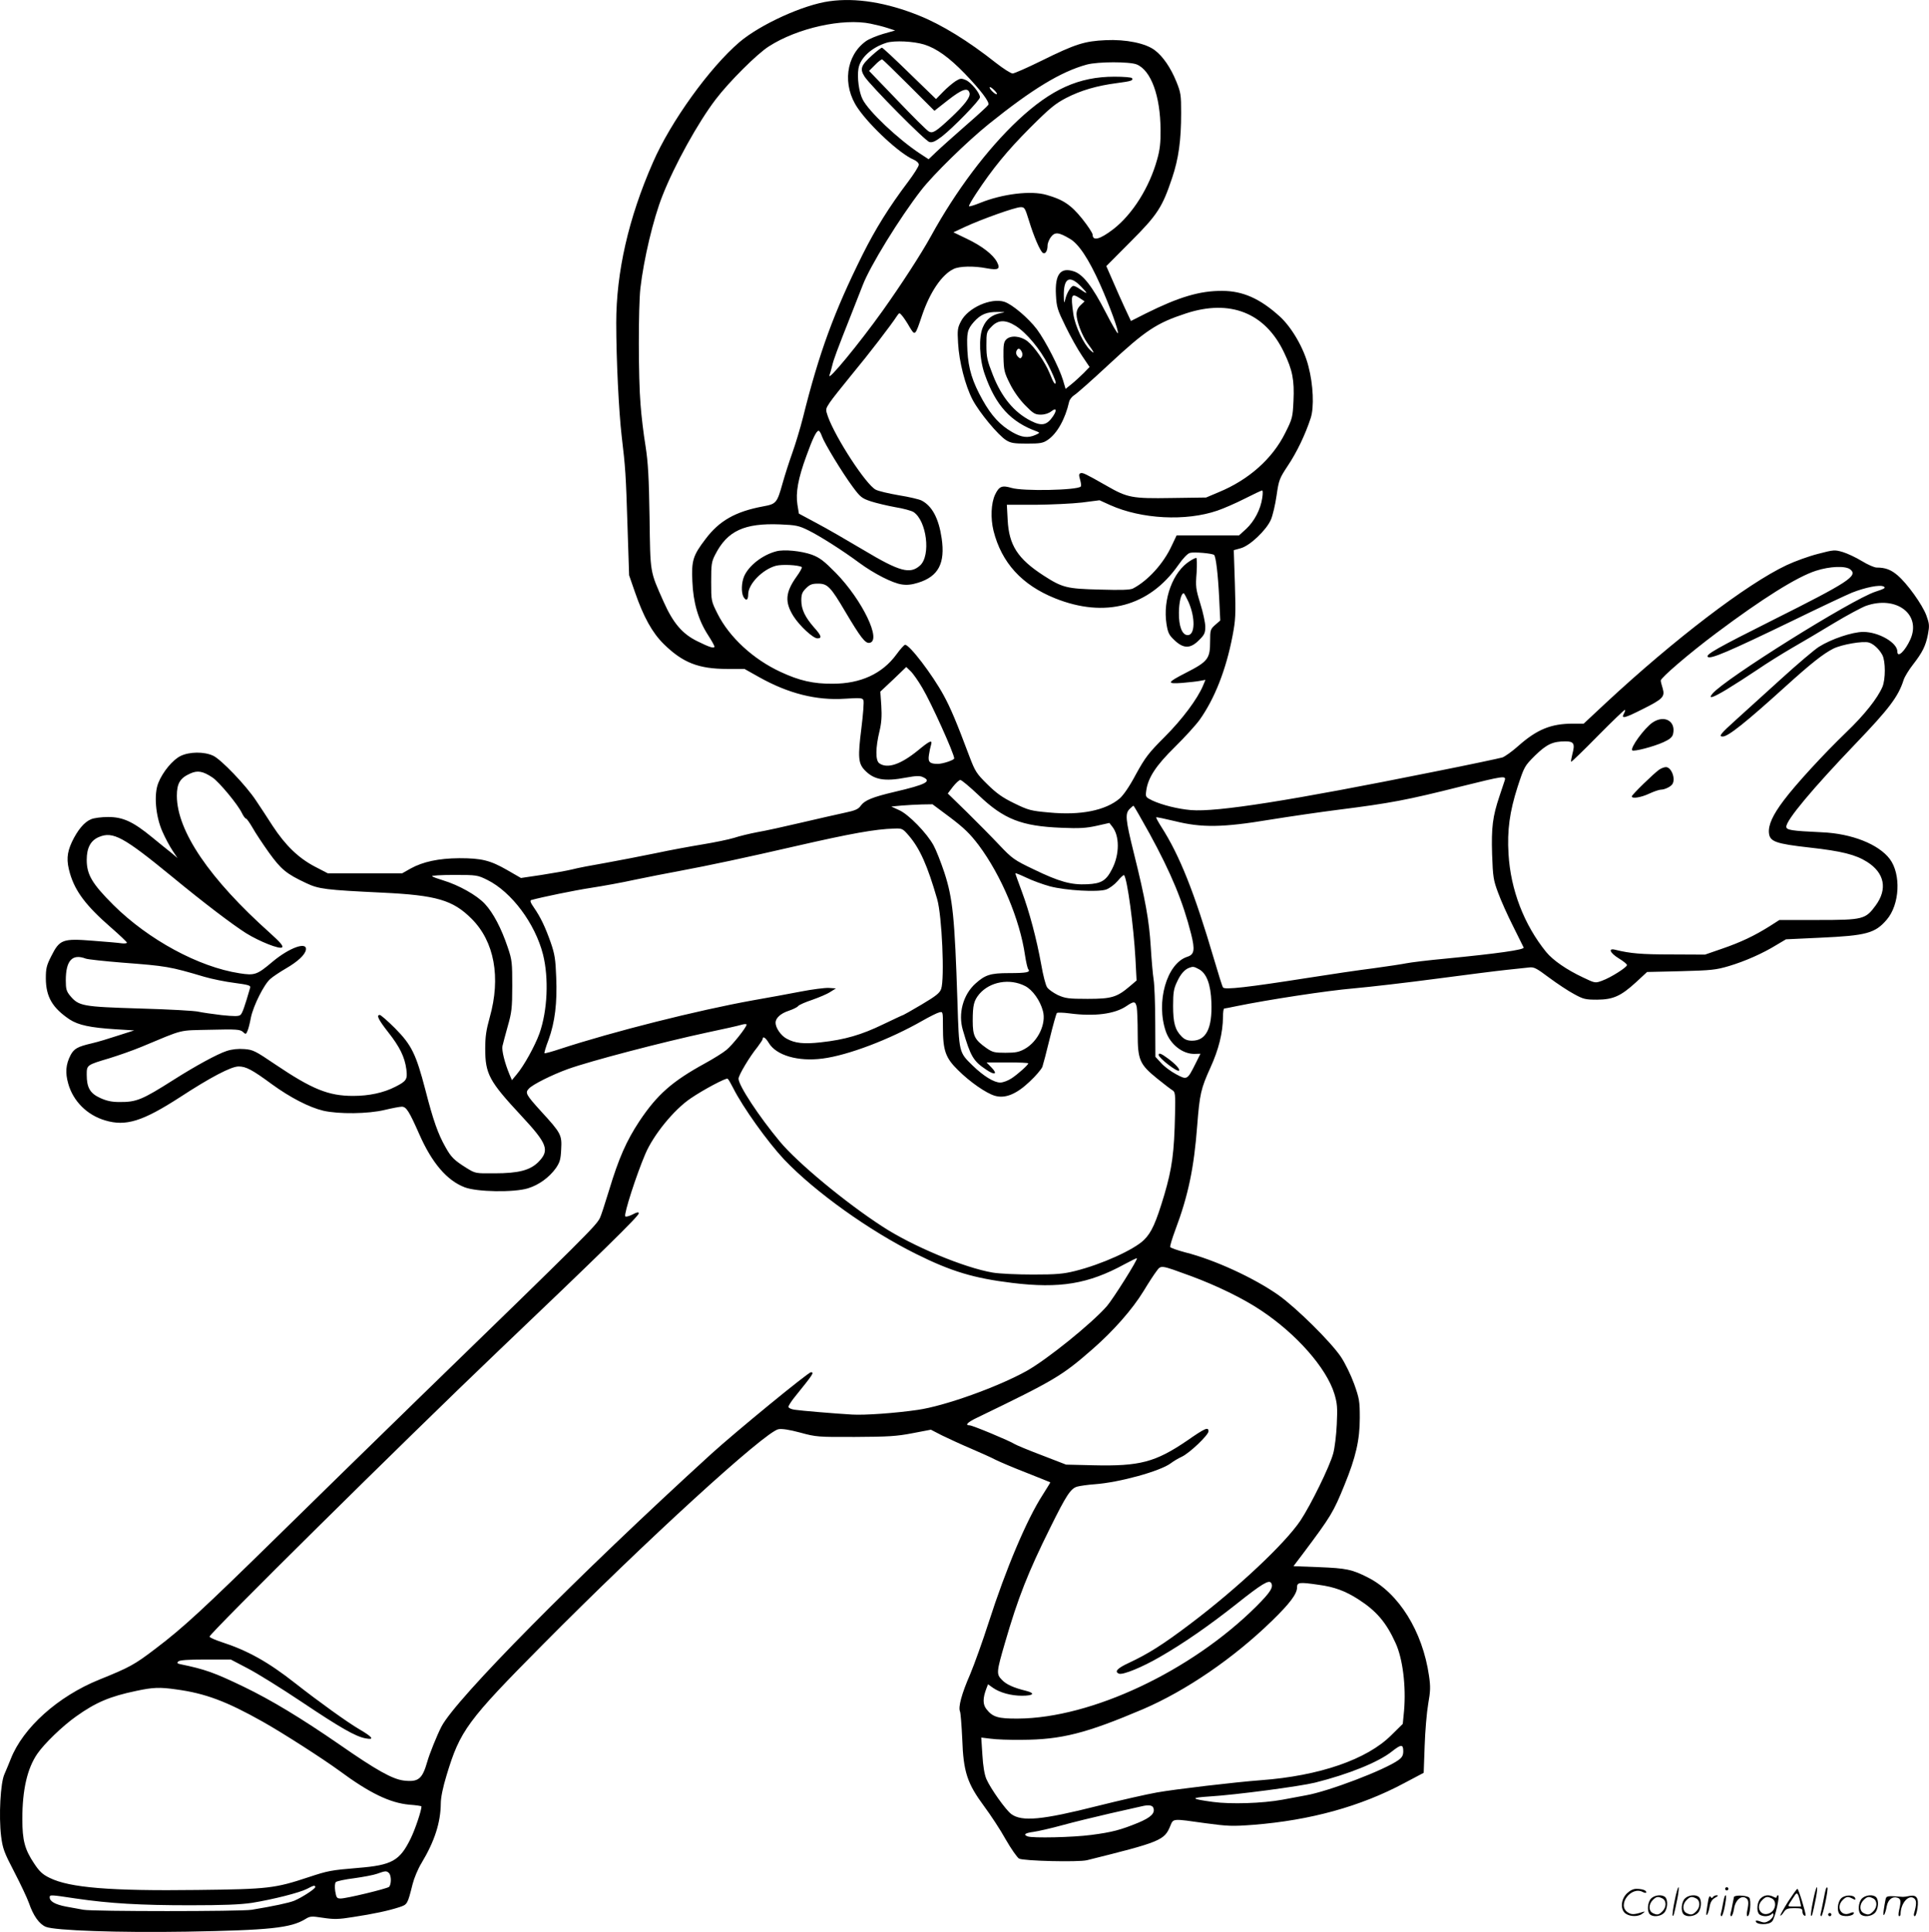 <svg version="1.0" xmlns="http://www.w3.org/2000/svg"
  viewBox="0 0 1198.538 1200.404"
 preserveAspectRatio="xMidYMid meet">
<g transform="translate(-0.121,1200.644) scale(0.1,-0.1)"
fill="#000000" stroke="none">
<path d="M5156 11999 c-163 -22 -430 -144 -560 -254 -186 -159 -428 -495 -538
-748 -152 -346 -228 -682 -228 -997 0 -225 16 -552 34 -705 23 -194 26 -235
36 -557 l10 -306 36 -104 c54 -156 108 -253 179 -323 119 -117 217 -155 396
-155 l106 0 89 -50 c183 -103 358 -147 536 -135 95 6 109 5 114 -10 4 -9 -2
-88 -13 -176 -22 -175 -19 -215 19 -256 58 -62 123 -74 260 -48 60 11 84 12
103 3 58 -26 21 -46 -176 -92 -136 -32 -185 -52 -209 -85 -15 -22 -34 -31
-102 -45 -46 -10 -166 -37 -268 -61 -102 -24 -224 -51 -272 -59 -48 -9 -114
-25 -147 -36 -33 -10 -120 -28 -193 -40 -73 -12 -205 -36 -293 -55 -88 -18
-227 -45 -310 -60 -82 -14 -177 -32 -210 -41 -33 -8 -118 -23 -189 -34 l-128
-19 -85 49 c-106 61 -160 74 -298 74 -129 -1 -226 -22 -302 -64 l-53 -30 -231
0 -231 0 -81 42 c-101 53 -182 131 -262 253 -32 50 -78 120 -103 157 -61 93
-218 257 -267 279 -56 26 -147 25 -202 -2 -49 -24 -111 -99 -138 -167 -29 -71
-17 -207 25 -302 18 -41 47 -95 64 -120 l30 -45 -39 33 c-22 17 -76 61 -120
97 -117 96 -180 125 -272 125 -40 0 -88 -6 -106 -14 -42 -17 -83 -66 -119
-141 -32 -69 -35 -117 -12 -196 33 -112 100 -201 255 -336 54 -47 99 -90 99
-94 0 -4 -15 -6 -32 -4 -18 3 -99 10 -180 16 -188 15 -206 8 -258 -95 -30 -59
-34 -77 -34 -140 1 -114 41 -182 148 -254 54 -35 128 -51 287 -61 l114 -7
-100 -32 c-54 -18 -127 -40 -162 -48 -90 -21 -112 -33 -134 -75 -29 -57 -33
-108 -14 -175 30 -109 117 -196 229 -229 129 -39 233 -6 464 143 190 124 319
192 366 192 46 0 85 -21 206 -110 114 -83 232 -144 320 -165 96 -22 279 -20
382 5 46 11 93 20 106 20 28 0 46 -30 108 -170 78 -178 172 -289 283 -331 76
-29 305 -33 393 -6 68 21 131 67 173 125 25 37 30 54 33 118 5 88 -1 100 -123
233 -97 107 -102 117 -78 143 23 26 146 87 243 122 139 50 586 167 865 227 99
21 195 42 213 48 17 5 32 6 32 1 0 -16 -88 -127 -125 -157 -20 -17 -81 -55
-134 -84 -204 -112 -296 -193 -407 -359 -81 -123 -128 -229 -189 -431 -26 -85
-51 -162 -57 -172 -26 -49 -81 -105 -1118 -1112 -282 -275 -681 -664 -884
-864 -462 -453 -587 -569 -759 -699 -131 -100 -161 -116 -349 -192 -257 -104
-474 -299 -550 -493 -11 -28 -29 -71 -39 -94 -25 -53 -36 -261 -21 -385 10
-78 18 -100 82 -223 39 -75 80 -162 91 -193 27 -79 64 -131 105 -148 56 -23
452 -37 874 -30 518 9 648 23 738 78 31 19 38 19 111 8 67 -10 95 -10 187 5
125 19 219 39 286 61 51 17 51 17 83 144 9 36 33 94 55 130 82 136 119 253
120 371 0 36 13 100 36 175 84 278 128 338 598 812 636 642 1380 1322 1464
1338 22 4 68 -3 135 -21 99 -27 110 -28 342 -27 203 1 257 4 355 23 l115 22
70 -36 c39 -19 119 -56 178 -81 58 -25 128 -56 154 -70 26 -13 113 -50 193
-81 80 -32 146 -58 147 -59 1 -1 -21 -36 -48 -79 -98 -152 -227 -456 -335
-792 -37 -115 -89 -260 -115 -322 -53 -121 -75 -204 -63 -231 4 -9 10 -87 14
-172 7 -204 31 -275 136 -417 40 -54 101 -146 134 -206 34 -59 71 -112 83
-119 29 -15 368 -23 422 -10 458 114 481 123 518 214 19 46 12 45 217 16 141
-19 168 -20 300 -10 353 28 665 114 936 259 l121 64 6 167 c3 92 13 209 22
261 14 80 15 107 5 175 -40 277 -188 514 -380 611 -99 50 -132 57 -303 64
l-159 6 59 78 c174 232 189 257 258 427 70 171 95 279 95 416 0 104 -3 121
-35 211 -20 55 -56 129 -82 168 -63 94 -277 305 -388 384 -152 107 -397 220
-580 266 -49 13 -91 28 -93 33 -2 6 12 53 31 104 82 218 117 389 137 653 15
193 23 228 82 358 51 112 77 215 78 315 0 28 3 52 8 52 4 0 39 7 77 15 196 40
561 96 725 110 102 9 334 36 515 60 182 24 377 49 435 55 58 6 121 13 141 15
31 4 45 -3 125 -63 50 -37 119 -83 155 -102 58 -32 71 -35 144 -35 100 1 147
22 242 109 l68 63 210 5 c190 5 218 8 299 32 100 30 209 78 295 131 l59 35
213 10 c288 13 341 28 413 112 81 94 90 282 19 377 -70 92 -236 158 -421 166
-194 9 -222 14 -222 35 0 41 162 235 428 513 211 220 268 295 301 399 7 21 33
63 58 95 59 76 79 116 93 188 10 54 9 66 -10 118 -25 67 -118 197 -179 249
-41 35 -76 48 -130 48 -14 0 -55 18 -91 40 -36 22 -89 47 -118 56 -51 15 -56
15 -155 -11 -56 -14 -144 -46 -195 -70 -248 -117 -698 -461 -1124 -857 l-137
-128 -68 0 c-135 0 -223 -36 -340 -140 -37 -33 -81 -64 -97 -70 -17 -5 -209
-46 -426 -89 -884 -178 -1349 -252 -1510 -238 -80 7 -177 31 -238 59 -43 21
-44 22 -39 61 11 81 60 156 177 271 62 61 131 137 155 170 93 131 164 311 204
520 19 99 21 130 15 322 l-7 212 43 12 c57 15 160 113 188 178 11 26 27 93 35
150 14 97 18 106 70 185 55 82 109 194 142 296 22 67 16 207 -14 321 -28 112
-103 241 -177 309 -123 112 -231 160 -359 160 -139 1 -269 -38 -474 -140 l-93
-47 -38 81 c-21 45 -55 122 -76 171 l-39 89 150 151 c169 169 198 215 259 397
40 119 56 232 56 404 0 111 -2 126 -30 195 -35 86 -83 156 -133 194 -57 44
-181 69 -306 63 -132 -6 -188 -24 -397 -127 -89 -44 -171 -80 -181 -80 -11 0
-58 30 -104 66 -173 137 -338 238 -478 294 -201 81 -392 112 -555 89z m256
-140 c29 -6 75 -17 102 -26 l49 -16 -74 -21 c-41 -12 -89 -32 -107 -45 -126
-90 -149 -275 -51 -417 78 -114 264 -285 346 -319 20 -9 33 -21 33 -32 0 -10
-31 -59 -68 -108 -116 -154 -200 -288 -282 -452 -176 -354 -269 -606 -370
-1012 -17 -67 -47 -166 -66 -219 -19 -53 -46 -137 -60 -187 -35 -125 -40 -130
-121 -145 -172 -32 -273 -89 -359 -204 -77 -101 -87 -133 -81 -261 5 -133 37
-241 97 -334 22 -34 40 -66 40 -72 0 -14 -32 -4 -108 34 -91 45 -148 111 -207
243 -87 196 -83 173 -88 524 -4 250 -9 342 -25 445 -12 72 -26 188 -31 258
-14 163 -14 604 -1 722 21 182 80 431 137 575 75 191 221 455 331 599 82 108
256 282 330 329 177 114 460 177 634 141z m331 -129 c77 -24 154 -79 253 -181
98 -102 156 -178 146 -194 -4 -7 -68 -66 -142 -130 -74 -65 -156 -138 -182
-163 l-47 -45 -55 36 c-136 90 -318 262 -355 336 -23 45 -35 135 -26 191 11
67 82 132 175 161 50 15 167 9 233 -11z m1321 -124 c89 -37 147 -196 148 -406
1 -79 -4 -125 -21 -184 -48 -174 -153 -341 -273 -434 -82 -63 -128 -75 -128
-34 0 10 -29 54 -64 98 -70 87 -119 120 -221 149 -97 29 -276 7 -416 -50 -34
-14 -65 -23 -67 -20 -3 3 17 37 43 77 102 155 195 269 335 409 124 124 157
151 226 187 91 47 191 76 314 92 91 12 103 16 95 31 -4 5 -52 9 -109 9 -221 0
-392 -77 -598 -269 -193 -181 -387 -439 -542 -721 -61 -111 -185 -302 -301
-465 -145 -203 -346 -447 -330 -400 4 11 12 38 17 60 9 38 27 88 123 330 24
61 53 136 66 168 45 119 231 421 364 592 76 98 285 302 420 411 271 218 448
325 608 369 70 19 267 19 311 1z m-869 -184 c-7 -7 -45 29 -45 41 0 6 11 0 25
-13 14 -13 23 -26 20 -28z m199 -785 c30 -99 70 -192 87 -202 15 -10 29 13 29
46 0 15 10 38 21 53 25 32 48 30 117 -11 55 -31 118 -126 189 -285 60 -135
115 -286 110 -302 -2 -6 -37 54 -77 132 -80 156 -140 234 -196 252 -84 28
-119 -18 -112 -146 4 -76 9 -92 60 -196 30 -62 76 -144 102 -182 l47 -70 -38
-39 c-21 -21 -55 -52 -75 -68 l-36 -29 -16 54 c-23 77 -108 243 -162 316 -53
70 -153 155 -202 171 -83 27 -227 -37 -270 -121 -21 -40 -23 -54 -18 -135 6
-115 45 -266 90 -352 42 -80 159 -221 209 -252 29 -18 50 -21 129 -21 82 0
100 3 129 23 58 39 109 130 133 237 3 14 18 33 33 42 15 9 111 94 213 189 229
213 297 258 480 318 274 90 492 4 609 -242 53 -110 65 -172 59 -301 -5 -102
-6 -110 -52 -201 -79 -159 -226 -290 -413 -367 l-78 -33 -215 -3 c-245 -4
-273 1 -405 77 -130 74 -147 82 -160 77 -11 -4 -11 -12 -3 -40 6 -20 8 -39 4
-43 -23 -23 -361 -30 -431 -8 -58 17 -76 10 -101 -42 -25 -53 -29 -146 -10
-224 50 -199 176 -337 382 -420 311 -125 586 -51 766 206 29 42 59 73 73 76
25 7 140 -3 150 -13 11 -11 24 -120 31 -262 l7 -145 -32 -28 c-29 -26 -31 -31
-31 -101 0 -109 -13 -126 -152 -197 -117 -60 -120 -69 -22 -62 43 4 94 9 112
13 l33 6 -15 -36 c-35 -83 -129 -209 -238 -318 -100 -100 -120 -126 -178 -231
-40 -76 -78 -131 -102 -152 -88 -75 -244 -106 -439 -87 -112 10 -128 14 -216
57 -74 36 -110 62 -167 118 -67 66 -76 80 -111 172 -82 219 -118 303 -161 382
-70 128 -211 313 -239 313 -6 0 -30 -27 -54 -60 -88 -120 -222 -182 -396 -182
-120 -1 -207 19 -323 73 -171 79 -319 216 -392 361 -40 80 -40 80 -40 199 0
108 2 125 25 169 75 148 181 197 404 188 98 -4 116 -8 175 -37 71 -35 213
-125 318 -203 90 -66 205 -125 262 -133 32 -5 62 -2 103 11 125 39 168 121
145 276 -18 123 -59 200 -124 234 -15 8 -79 23 -142 33 -63 11 -128 26 -144
35 -60 31 -249 321 -297 455 -15 44 -15 45 11 85 15 23 79 103 141 179 98 118
240 302 280 364 12 17 13 17 30 -3 10 -12 31 -43 46 -70 34 -56 34 -56 77 72
49 145 123 254 196 289 37 18 126 20 208 4 71 -13 84 -4 62 39 -24 46 -92 99
-186 144 l-85 41 75 35 c102 47 309 121 342 121 25 1 28 -5 52 -82z m326 -413
c44 -46 41 -49 -12 -12 -14 10 -31 18 -37 18 -15 0 -42 -44 -51 -83 -7 -29 -8
-27 -9 20 -2 114 36 133 109 57z m-7 -72 l27 -18 -25 -24 c-17 -16 -25 -34
-25 -56 0 -44 34 -132 68 -180 43 -59 48 -71 19 -45 -43 39 -96 151 -107 227
-17 122 -13 132 43 96z m-495 -91 c-54 -11 -88 -37 -110 -88 -27 -61 -22 -198
12 -293 68 -194 161 -296 325 -355 18 -7 17 -9 -10 -21 -47 -21 -86 -16 -144
17 -75 43 -129 101 -184 199 -64 114 -89 195 -95 307 -5 112 -1 132 40 179 42
47 80 63 148 62 50 0 52 -1 18 -7z m93 -79 c69 -44 152 -144 203 -243 25 -50
46 -98 46 -107 0 -24 -14 -4 -37 55 -29 70 -95 166 -139 200 -44 33 -104 37
-131 10 -15 -15 -18 -34 -17 -108 2 -83 5 -97 39 -165 23 -47 59 -98 95 -135
51 -52 62 -59 98 -59 25 0 49 8 66 21 30 24 36 8 10 -31 -38 -56 -70 -63 -137
-29 -105 53 -183 148 -237 286 -35 89 -40 111 -40 184 0 80 1 84 32 116 41 43
86 44 149 5z m38 -160 c6 -11 6 -24 1 -33 -8 -12 -11 -12 -25 2 -9 9 -13 23
-9 32 8 22 21 22 33 -1z m-1241 -526 c17 -47 128 -229 191 -314 48 -65 57 -72
114 -91 34 -11 102 -27 151 -36 50 -8 100 -22 113 -30 82 -54 109 -270 41
-332 -62 -56 -126 -39 -350 95 -101 60 -232 136 -293 168 l-110 59 -9 55 c-12
74 4 163 55 302 41 114 63 158 77 158 4 0 14 -15 20 -34z m2736 -383 c-10 -71
-49 -145 -99 -192 l-45 -41 -194 0 -194 0 -31 -65 c-51 -111 -148 -217 -240
-265 -17 -9 -73 -11 -205 -7 -208 5 -234 12 -352 88 -160 104 -214 188 -222
346 l-5 93 179 0 c99 1 228 7 288 14 l109 14 66 -30 c194 -87 470 -102 667
-34 38 13 114 46 169 74 55 28 104 51 108 51 5 1 5 -20 1 -46z m3654 -445 c48
-40 -10 -78 -481 -314 -347 -174 -419 -215 -405 -229 16 -16 125 30 528 225
168 82 334 160 368 174 84 33 174 51 197 38 15 -8 5 -14 -51 -32 -147 -48
-937 -542 -1013 -634 -29 -35 1 -26 86 25 48 29 135 85 193 124 58 40 155 100
215 135 61 35 178 104 260 154 83 50 173 98 200 108 188 66 345 -52 276 -208
-33 -73 -81 -119 -81 -76 0 55 -116 122 -212 122 -67 0 -199 -44 -276 -93 -28
-18 -132 -106 -232 -197 -100 -91 -225 -204 -278 -252 -101 -91 -115 -108 -87
-108 34 0 145 89 389 310 159 144 235 204 298 236 52 26 185 49 221 38 29 -8
65 -42 84 -78 20 -39 20 -151 0 -198 -30 -70 -111 -173 -226 -283 -139 -134
-313 -323 -387 -422 -68 -90 -96 -152 -92 -201 5 -55 40 -68 254 -92 198 -22
285 -44 356 -89 109 -69 128 -169 53 -271 -63 -86 -78 -90 -359 -90 l-239 0
-61 -39 c-94 -59 -178 -99 -294 -139 l-107 -37 -210 1 c-187 0 -254 6 -348 29
-46 12 -33 -20 23 -54 28 -17 50 -35 50 -41 0 -14 -101 -78 -154 -97 -43 -16
-44 -16 -119 20 -102 48 -186 106 -229 158 -137 169 -221 386 -234 609 -9 147
7 263 56 416 42 128 43 130 109 196 72 70 110 88 189 88 52 0 60 -15 43 -78
-6 -25 -10 -46 -8 -49 2 -2 78 71 167 162 90 91 165 163 168 161 2 -2 -1 -14
-8 -25 -17 -33 6 -27 117 29 126 63 140 77 125 129 -7 21 -12 43 -12 49 0 17
177 169 344 294 287 215 502 350 620 388 87 28 184 32 214 8z m-5766 -736 c55
-92 198 -409 198 -438 0 -10 -70 -34 -102 -34 -51 0 -62 12 -55 56 3 22 9 49
13 62 10 34 -7 27 -82 -35 -107 -87 -190 -115 -240 -79 -24 18 -23 97 2 200
12 50 15 92 11 157 l-6 88 81 76 80 77 27 -26 c15 -14 48 -61 73 -104z m-4410
-557 c41 -28 158 -168 183 -222 9 -18 20 -33 25 -33 4 0 22 -25 40 -56 17 -31
63 -100 102 -155 76 -105 108 -132 232 -190 78 -37 120 -42 471 -59 338 -16
440 -46 556 -162 142 -141 183 -365 113 -613 -22 -79 -28 -120 -28 -195 0
-157 25 -202 222 -414 166 -178 180 -217 107 -291 -51 -50 -122 -69 -270 -69
-120 -1 -120 -1 -175 33 -77 48 -96 67 -131 130 -46 81 -76 165 -125 356 -58
222 -85 278 -189 383 -45 45 -88 82 -94 82 -23 0 -9 -29 52 -107 71 -90 103
-154 113 -231 8 -62 1 -73 -68 -108 -74 -38 -164 -57 -263 -57 -153 0 -254 41
-484 196 -124 84 -138 91 -192 95 -38 3 -77 -1 -110 -12 -58 -19 -192 -92
-329 -179 -197 -125 -231 -139 -338 -138 -46 0 -79 7 -118 25 -64 29 -84 65
-84 145 0 60 0 60 141 102 55 17 144 48 197 70 274 114 226 102 430 107 163 4
185 2 202 -13 18 -17 20 -16 29 6 6 13 15 50 21 82 15 74 82 208 121 241 17
15 61 44 97 65 74 43 119 85 124 116 8 53 -103 13 -207 -74 -97 -82 -111 -87
-206 -72 -253 39 -565 208 -783 424 -133 133 -166 189 -166 281 0 75 25 121
77 142 86 36 152 0 451 -245 200 -165 377 -299 462 -353 84 -52 210 -102 224
-88 8 9 -11 31 -74 88 -377 337 -579 634 -580 853 0 78 20 111 83 139 46 21
79 15 139 -25z m8029 -16 c-3 -8 -17 -52 -33 -99 -43 -128 -51 -194 -46 -363
5 -140 8 -159 37 -237 17 -47 59 -141 94 -210 34 -69 63 -128 65 -131 6 -14
-166 -38 -484 -69 -110 -10 -221 -24 -245 -29 -24 -5 -116 -19 -204 -31 -88
-11 -272 -38 -410 -60 -369 -58 -516 -75 -525 -59 -5 7 -29 85 -55 173 -123
418 -214 647 -329 826 -19 30 -33 56 -31 58 2 2 55 -9 117 -24 165 -41 294
-40 588 9 124 20 316 48 427 62 324 41 425 60 763 145 262 65 279 68 271 39z
m-3269 -94 c156 -149 266 -192 513 -202 113 -5 155 -2 219 12 l80 18 18 -23
c46 -57 46 -172 -1 -263 -37 -73 -67 -91 -155 -95 -99 -5 -174 16 -331 92
-124 59 -135 68 -215 152 -46 49 -137 141 -202 205 l-118 115 32 42 c18 23 39
42 46 42 8 0 59 -43 114 -95z m-177 -138 c87 -66 123 -101 177 -172 141 -189
256 -463 288 -685 6 -40 15 -79 20 -86 16 -19 -11 -24 -121 -24 -114 0 -147
-11 -207 -65 -77 -69 -109 -187 -78 -290 48 -164 65 -192 145 -245 54 -37 73
-28 32 14 l-30 31 129 0 c72 0 130 -2 130 -6 0 -9 -63 -66 -104 -93 -21 -14
-53 -26 -70 -26 -39 0 -104 40 -172 106 -85 83 -84 78 -94 397 -17 524 -29
641 -81 801 -22 66 -52 142 -67 169 -41 76 -155 193 -213 219 l-50 23 63 6
c35 3 92 6 128 7 l65 1 110 -82z m1238 -99 c135 -247 208 -423 259 -625 25
-100 20 -128 -25 -142 -127 -42 -195 -282 -132 -464 28 -80 104 -140 177 -139
l38 1 -31 -62 c-51 -102 -52 -102 -121 -65 -32 17 -74 48 -93 70 l-35 38 -1
213 c0 116 -5 237 -10 267 -5 30 -13 123 -18 205 -10 162 -33 292 -106 585
-51 206 -54 241 -25 270 11 11 22 20 24 20 2 0 47 -78 99 -172z m-1494 -15
c68 -80 115 -185 175 -393 30 -102 47 -495 25 -558 -9 -26 -32 -44 -121 -97
-61 -36 -112 -65 -114 -65 -3 0 -60 -27 -127 -59 -132 -64 -237 -95 -385 -111
-106 -12 -162 -6 -214 23 -35 19 -68 67 -68 99 0 28 31 57 79 73 27 9 55 22
61 30 6 8 46 25 88 39 42 15 93 36 112 49 l35 22 -45 3 c-25 1 -103 -9 -175
-23 -71 -14 -204 -38 -295 -54 -344 -62 -868 -194 -1198 -302 -51 -17 -95 -29
-98 -27 -2 3 9 41 26 85 39 108 54 228 47 388 -4 110 -9 143 -34 215 -34 96
-62 156 -105 218 -21 30 -25 43 -16 46 70 19 268 60 373 76 72 11 193 33 270
50 77 16 203 41 280 55 182 34 408 82 725 155 336 77 491 105 607 108 50 2 53
0 92 -45z m876 -314 c100 -26 296 -37 348 -20 21 7 52 30 72 53 19 23 37 39
40 37 20 -20 60 -319 71 -520 l7 -135 -41 -35 c-81 -69 -114 -79 -263 -79
-120 0 -139 3 -186 24 -28 14 -58 35 -66 48 -9 13 -25 75 -36 139 -29 161 -74
330 -121 456 -22 59 -40 109 -40 113 0 3 30 -9 68 -27 37 -18 103 -42 147 -54z
m-3496 40 c151 -75 297 -271 346 -463 37 -148 28 -349 -22 -491 -28 -77 -96
-201 -142 -255 l-29 -35 -15 35 c-30 72 -49 149 -44 176 4 16 18 72 33 124 24
84 28 112 28 250 0 144 -1 161 -28 240 -40 119 -90 214 -142 270 -50 54 -163
117 -259 146 -33 10 -64 21 -69 26 -6 4 55 8 135 8 143 0 147 -1 208 -31z
m-2495 -489 c14 -5 116 -16 228 -25 274 -21 293 -24 509 -88 48 -14 132 -31
188 -38 83 -11 100 -16 97 -28 -35 -121 -49 -161 -61 -171 -11 -9 -38 -9 -117
-1 -57 7 -121 16 -143 21 -22 6 -186 15 -364 20 -358 11 -380 15 -434 79 -23
28 -27 42 -27 96 0 123 40 167 124 135z m6915 -65 c49 -25 75 -95 79 -207 6
-161 -33 -238 -120 -238 -28 0 -46 7 -64 25 -42 42 -54 86 -54 192 0 82 4 106
24 148 23 50 47 77 76 88 24 9 29 8 59 -8z m-1079 -105 c46 -23 94 -90 111
-155 22 -79 -30 -189 -111 -235 -37 -21 -58 -25 -122 -25 -69 0 -80 3 -119 30
-72 51 -84 75 -84 168 0 98 7 126 41 167 66 77 188 99 284 50z m694 -131 c3
-17 6 -91 6 -164 0 -165 12 -192 122 -281 42 -34 84 -66 94 -72 17 -10 19 -23
16 -149 -5 -239 -18 -335 -67 -502 -52 -173 -79 -233 -126 -279 -62 -61 -263
-152 -428 -193 -72 -18 -115 -22 -261 -22 -96 0 -209 5 -250 12 -178 30 -501
165 -687 287 -230 149 -527 396 -636 527 -130 156 -257 349 -257 391 0 21 68
136 118 197 17 23 32 45 32 50 0 20 19 7 38 -25 46 -77 181 -117 334 -97 157
20 416 118 622 236 44 25 90 48 103 51 23 6 23 6 23 -93 0 -144 16 -190 94
-266 73 -73 174 -143 228 -159 64 -19 134 9 217 88 38 35 73 77 79 92 5 15 26
94 46 177 20 82 40 153 44 157 4 4 39 3 77 -2 157 -21 283 -4 355 45 47 32 56
31 64 -6z m-2508 -502 c62 -123 215 -336 318 -446 193 -202 527 -441 819 -586
219 -109 359 -151 597 -180 295 -36 473 -7 698 116 41 22 75 39 77 37 7 -7
-148 -253 -187 -298 -96 -109 -370 -330 -498 -402 -180 -100 -509 -218 -677
-242 -137 -20 -330 -34 -408 -29 -104 6 -319 24 -357 30 -21 3 -38 11 -38 18
0 7 19 37 43 66 109 135 119 149 97 149 -17 0 -467 -369 -620 -508 -833 -760
-1587 -1522 -1676 -1694 -27 -52 -75 -171 -88 -218 -31 -108 -55 -128 -147
-117 -70 9 -169 64 -399 224 -238 164 -423 276 -595 359 -183 88 -239 108
-394 140 -19 4 -21 8 -12 17 8 8 61 12 169 12 l157 0 105 -55 c58 -30 208
-123 335 -208 239 -160 336 -216 398 -227 58 -11 44 8 -40 57 -72 42 -253 172
-398 286 -168 132 -295 203 -459 256 -39 13 -71 27 -73 33 -5 15 1211 1218
1787 1768 642 612 880 845 880 862 0 10 -11 8 -39 -7 -22 -11 -42 -16 -45 -11
-9 15 69 257 125 388 51 119 178 275 282 345 79 54 219 128 229 122 5 -3 20
-29 34 -57z m2844 -1169 c162 -60 326 -140 435 -213 222 -147 408 -359 457
-519 18 -60 20 -85 15 -190 -3 -66 -13 -148 -22 -180 -21 -80 -140 -322 -204
-418 -96 -143 -392 -421 -682 -640 -173 -131 -264 -188 -386 -245 -69 -32 -90
-54 -59 -66 24 -9 144 40 254 104 150 86 313 200 477 330 156 124 201 151 214
130 16 -26 -3 -57 -93 -147 -405 -402 -1023 -693 -1479 -696 -124 -1 -158 9
-197 59 -23 29 -23 68 0 128 l10 26 31 -22 c43 -30 112 -49 180 -49 71 0 85
15 27 30 -81 20 -125 40 -153 70 -34 35 -32 49 21 231 81 279 142 434 281 714
98 198 126 242 166 254 18 5 67 12 109 15 154 11 407 81 473 130 17 13 47 31
69 41 49 23 166 135 166 158 0 29 -21 20 -133 -58 -197 -134 -294 -160 -584
-153 l-168 4 -150 58 c-82 31 -159 63 -170 70 -31 20 -261 116 -279 116 -32 0
-14 19 47 48 482 233 526 259 717 426 129 113 246 245 317 361 30 50 66 105
80 123 29 39 24 39 213 -30z m796 -1919 c96 -13 164 -38 245 -90 112 -72 173
-143 231 -271 45 -97 66 -270 53 -421 l-8 -82 -71 -70 c-151 -151 -446 -253
-811 -280 -160 -12 -533 -56 -645 -76 -63 -11 -230 -49 -370 -84 -344 -87
-470 -99 -536 -50 -35 27 -127 156 -154 217 -12 28 -21 81 -25 151 l-7 107 58
-7 c33 -5 120 -8 194 -7 246 1 399 40 752 190 268 115 564 317 804 551 109
106 154 166 154 205 0 33 12 35 136 17z m-7099 -650 c179 -24 312 -74 536
-200 128 -72 375 -231 475 -304 189 -140 316 -201 436 -212 42 -3 76 -8 76
-11 0 -25 -39 -142 -67 -199 -68 -139 -116 -166 -328 -183 -168 -14 -187 -18
-305 -57 -211 -70 -251 -75 -693 -80 -540 -7 -794 14 -917 75 -44 21 -64 40
-97 90 -58 87 -73 143 -73 276 0 182 31 315 93 405 43 63 158 174 242 233 122
87 210 124 373 158 103 22 145 24 249 9z m7623 -383 c0 -27 -7 -39 -30 -56
-87 -62 -433 -194 -575 -219 -33 -6 -98 -18 -145 -27 -125 -23 -322 -29 -432
-14 -140 19 -144 26 -22 34 165 10 563 63 656 86 208 52 394 127 478 194 57
45 70 45 70 2z m-1553 -352 c13 -33 -14 -60 -93 -93 -110 -45 -162 -59 -292
-76 -112 -15 -366 -21 -396 -9 -29 11 -16 21 37 28 28 4 108 22 177 41 69 19
204 52 300 74 96 22 184 42 195 44 41 10 66 7 72 -9z m-4749 -406 c16 -16 15
-73 0 -86 -16 -12 -264 -72 -300 -72 -24 0 -27 5 -34 46 -4 28 -2 50 4 56 6 6
57 17 114 24 57 8 122 20 143 28 50 18 58 19 73 4z m-458 -87 c0 -11 -83 -65
-131 -85 -32 -13 -130 -34 -264 -56 -66 -11 -987 -11 -1045 0 -25 4 -74 14
-110 20 -66 13 -100 32 -100 57 0 17 3 17 162 -7 211 -31 402 -42 708 -42 210
0 312 4 387 15 129 21 296 63 342 87 41 22 51 24 51 11z M5420 11663 c-70 -63
-78 -85 -46 -134 40 -59 376 -399 402 -405 18 -5 37 4 77 34 71 55 237 226
237 244 0 26 -56 94 -88 107 -28 12 -35 11 -64 -7 -18 -12 -53 -41 -77 -66
l-44 -45 -164 159 c-90 88 -167 160 -172 160 -5 0 -32 -21 -61 -47z m229 -187
l158 -158 84 66 c87 68 123 81 134 46 8 -25 -28 -73 -120 -159 -88 -82 -109
-95 -132 -82 -11 5 -99 92 -196 194 l-176 183 37 37 c20 21 40 36 45 34 4 -1
79 -74 166 -161z M4825 8581 c-86 -22 -173 -90 -201 -157 -16 -39 -18 -97 -4
-125 16 -29 30 -23 30 15 0 63 88 154 172 177 38 10 140 5 161 -8 4 -2 -11
-30 -33 -60 -69 -97 -74 -157 -19 -245 38 -60 122 -138 149 -138 30 0 25 17
-21 68 -56 64 -79 113 -79 167 0 38 5 52 29 76 24 24 38 29 76 29 58 0 78 -21
168 -174 95 -160 124 -198 150 -194 79 11 -44 266 -208 434 -75 76 -100 95
-150 114 -65 23 -172 34 -220 21z M7395 8521 c-106 -66 -170 -238 -146 -392 9
-56 16 -69 50 -101 56 -53 99 -53 152 1 34 33 39 45 39 84 0 24 -14 89 -31
143 -28 91 -30 106 -23 192 3 50 2 92 -2 92 -5 0 -22 -8 -39 -19z m-10 -253
c44 -99 42 -208 -4 -208 -35 0 -56 55 -55 140 1 66 14 120 30 120 3 0 16 -24
29 -52z M10269 7517 c-50 -34 -141 -158 -126 -173 9 -9 133 23 194 51 38 17
54 31 59 49 20 81 -53 123 -127 73z M10310 7224 c-32 -22 -170 -156 -170 -166
0 -16 57 -7 108 17 30 14 63 25 74 25 22 0 60 18 70 34 22 33 -6 106 -40 106
-10 0 -29 -7 -42 -16z M7200 5452 c0 -19 116 -109 127 -98 8 8 -24 43 -71 77
-40 30 -56 35 -56 21z M10406 194 c-10 -47 -15 -88 -12 -91 5 -6 9 7 30 110 7
37 10 67 6 67 -4 0 -15 -39 -24 -86z M10720 270 c0 -5 5 -10 10 -10 6 0 10 5
10 10 0 6 -4 10 -10 10 -5 0 -10 -4 -10 -10z M11266 194 c-10 -47 -15 -88 -12
-91 5 -6 9 7 30 110 7 37 10 67 6 67 -4 0 -15 -39 -24 -86z M11346 269 c-3 -8
-10 -41 -16 -74 -6 -33 -14 -68 -16 -77 -3 -10 -1 -18 3 -18 10 0 46 171 38
178 -2 3 -7 -1 -9 -9z M10109 241 c-38 -38 -41 -101 -7 -125 29 -20 79 -20
104 0 18 14 18 15 1 10 -53 -17 -69 -17 -92 -2 -69 45 21 166 94 126 12 -6 21
-7 21 -1 0 12 -25 21 -62 21 -19 0 -39 -10 -59 -29z M11110 189 c-28 -45 -49
-83 -47 -85 2 -3 12 7 21 21 14 21 24 25 66 25 43 0 50 -3 50 -19 0 -11 5 -23
10 -26 6 -3 10 -3 10 1 0 20 -44 164 -51 164 -4 0 -30 -37 -59 -81z m75 4 l7
-33 -42 0 c-42 0 -42 0 -28 23 8 12 21 32 29 44 15 25 22 18 34 -34z M10260
210 c-22 -22 -27 -79 -8 -98 19 -19 66 -14 88 8 22 22 27 79 8 98 -19 19 -66
14 -88 -8z m71 0 c25 -14 25 -54 -1 -80 -23 -23 -33 -24 -61 -10 -25 14 -25
54 1 80 23 23 33 24 61 10z M10470 210 c-22 -22 -27 -79 -8 -98 19 -19 66 -14
88 8 22 22 27 79 8 98 -19 19 -66 14 -88 -8z m71 0 c25 -14 25 -54 -1 -80 -23
-23 -33 -24 -61 -10 -25 14 -25 54 1 80 23 23 33 24 61 10z M10616 204 c-3
-16 -8 -47 -11 -69 -8 -51 10 -26 19 27 5 27 15 42 34 53 18 10 22 14 10 15
-9 0 -20 -5 -24 -11 -5 -8 -9 -8 -14 1 -5 8 -10 3 -14 -16z M10717 223 c-2 -4
-7 -26 -11 -48 -4 -22 -9 -48 -12 -57 -3 -10 -1 -18 4 -18 4 0 14 28 20 62 11
58 10 81 -1 61z M10775 220 c-1 -3 -5 -23 -9 -45 -4 -22 -9 -48 -12 -57 -3
-10 -1 -18 4 -18 5 0 13 20 17 45 7 53 44 87 74 68 17 -11 19 -28 8 -80 -4
-18 -3 -33 2 -33 16 0 24 99 11 115 -12 14 -87 18 -95 5z M10940 210 c-22 -22
-27 -79 -8 -98 7 -7 24 -12 38 -12 14 0 31 5 38 12 9 9 12 8 12 -5 0 -9 -12
-24 -26 -34 -21 -13 -32 -15 -55 -6 -16 6 -29 8 -29 3 0 -24 81 -27 102 -2 18
19 50 162 37 162 -5 0 -9 -5 -9 -10 0 -7 -6 -7 -19 0 -30 16 -59 12 -81 -10z
m71 0 c29 -16 25 -65 -6 -86 -56 -37 -103 28 -55 76 23 23 33 24 61 10z
M11441 211 c-23 -23 -28 -80 -9 -99 19 -19 88 -13 88 9 0 5 -11 4 -24 -2 -54
-25 -89 38 -46 81 23 23 33 24 62 9 16 -9 19 -8 16 3 -8 22 -64 22 -87 -1z
M11570 210 c-22 -22 -27 -79 -8 -98 19 -19 66 -14 88 8 22 22 27 79 8 98 -19
19 -66 14 -88 -8z m71 0 c25 -14 25 -54 -1 -80 -23 -23 -33 -24 -61 -10 -25
14 -25 54 1 80 23 23 33 24 61 10z M11716 201 c-3 -14 -8 -44 -11 -66 -8 -51
10 -26 19 27 8 41 35 63 66 53 22 -7 24 -21 11 -77 -5 -22 -5 -38 0 -38 5 0 9
6 9 13 0 68 51 125 85 97 15 -13 15 -35 -1 -92 -3 -10 -1 -18 4 -18 6 0 13 23
17 50 9 63 -5 84 -49 76 -17 -4 -35 -6 -41 -6 -101 8 -104 7 -109 -19z M11360
110 c0 -5 5 -10 10 -10 6 0 10 5 10 10 0 6 -4 10 -10 10 -5 0 -10 -4 -10 -10z"/>
</g>
</svg>
